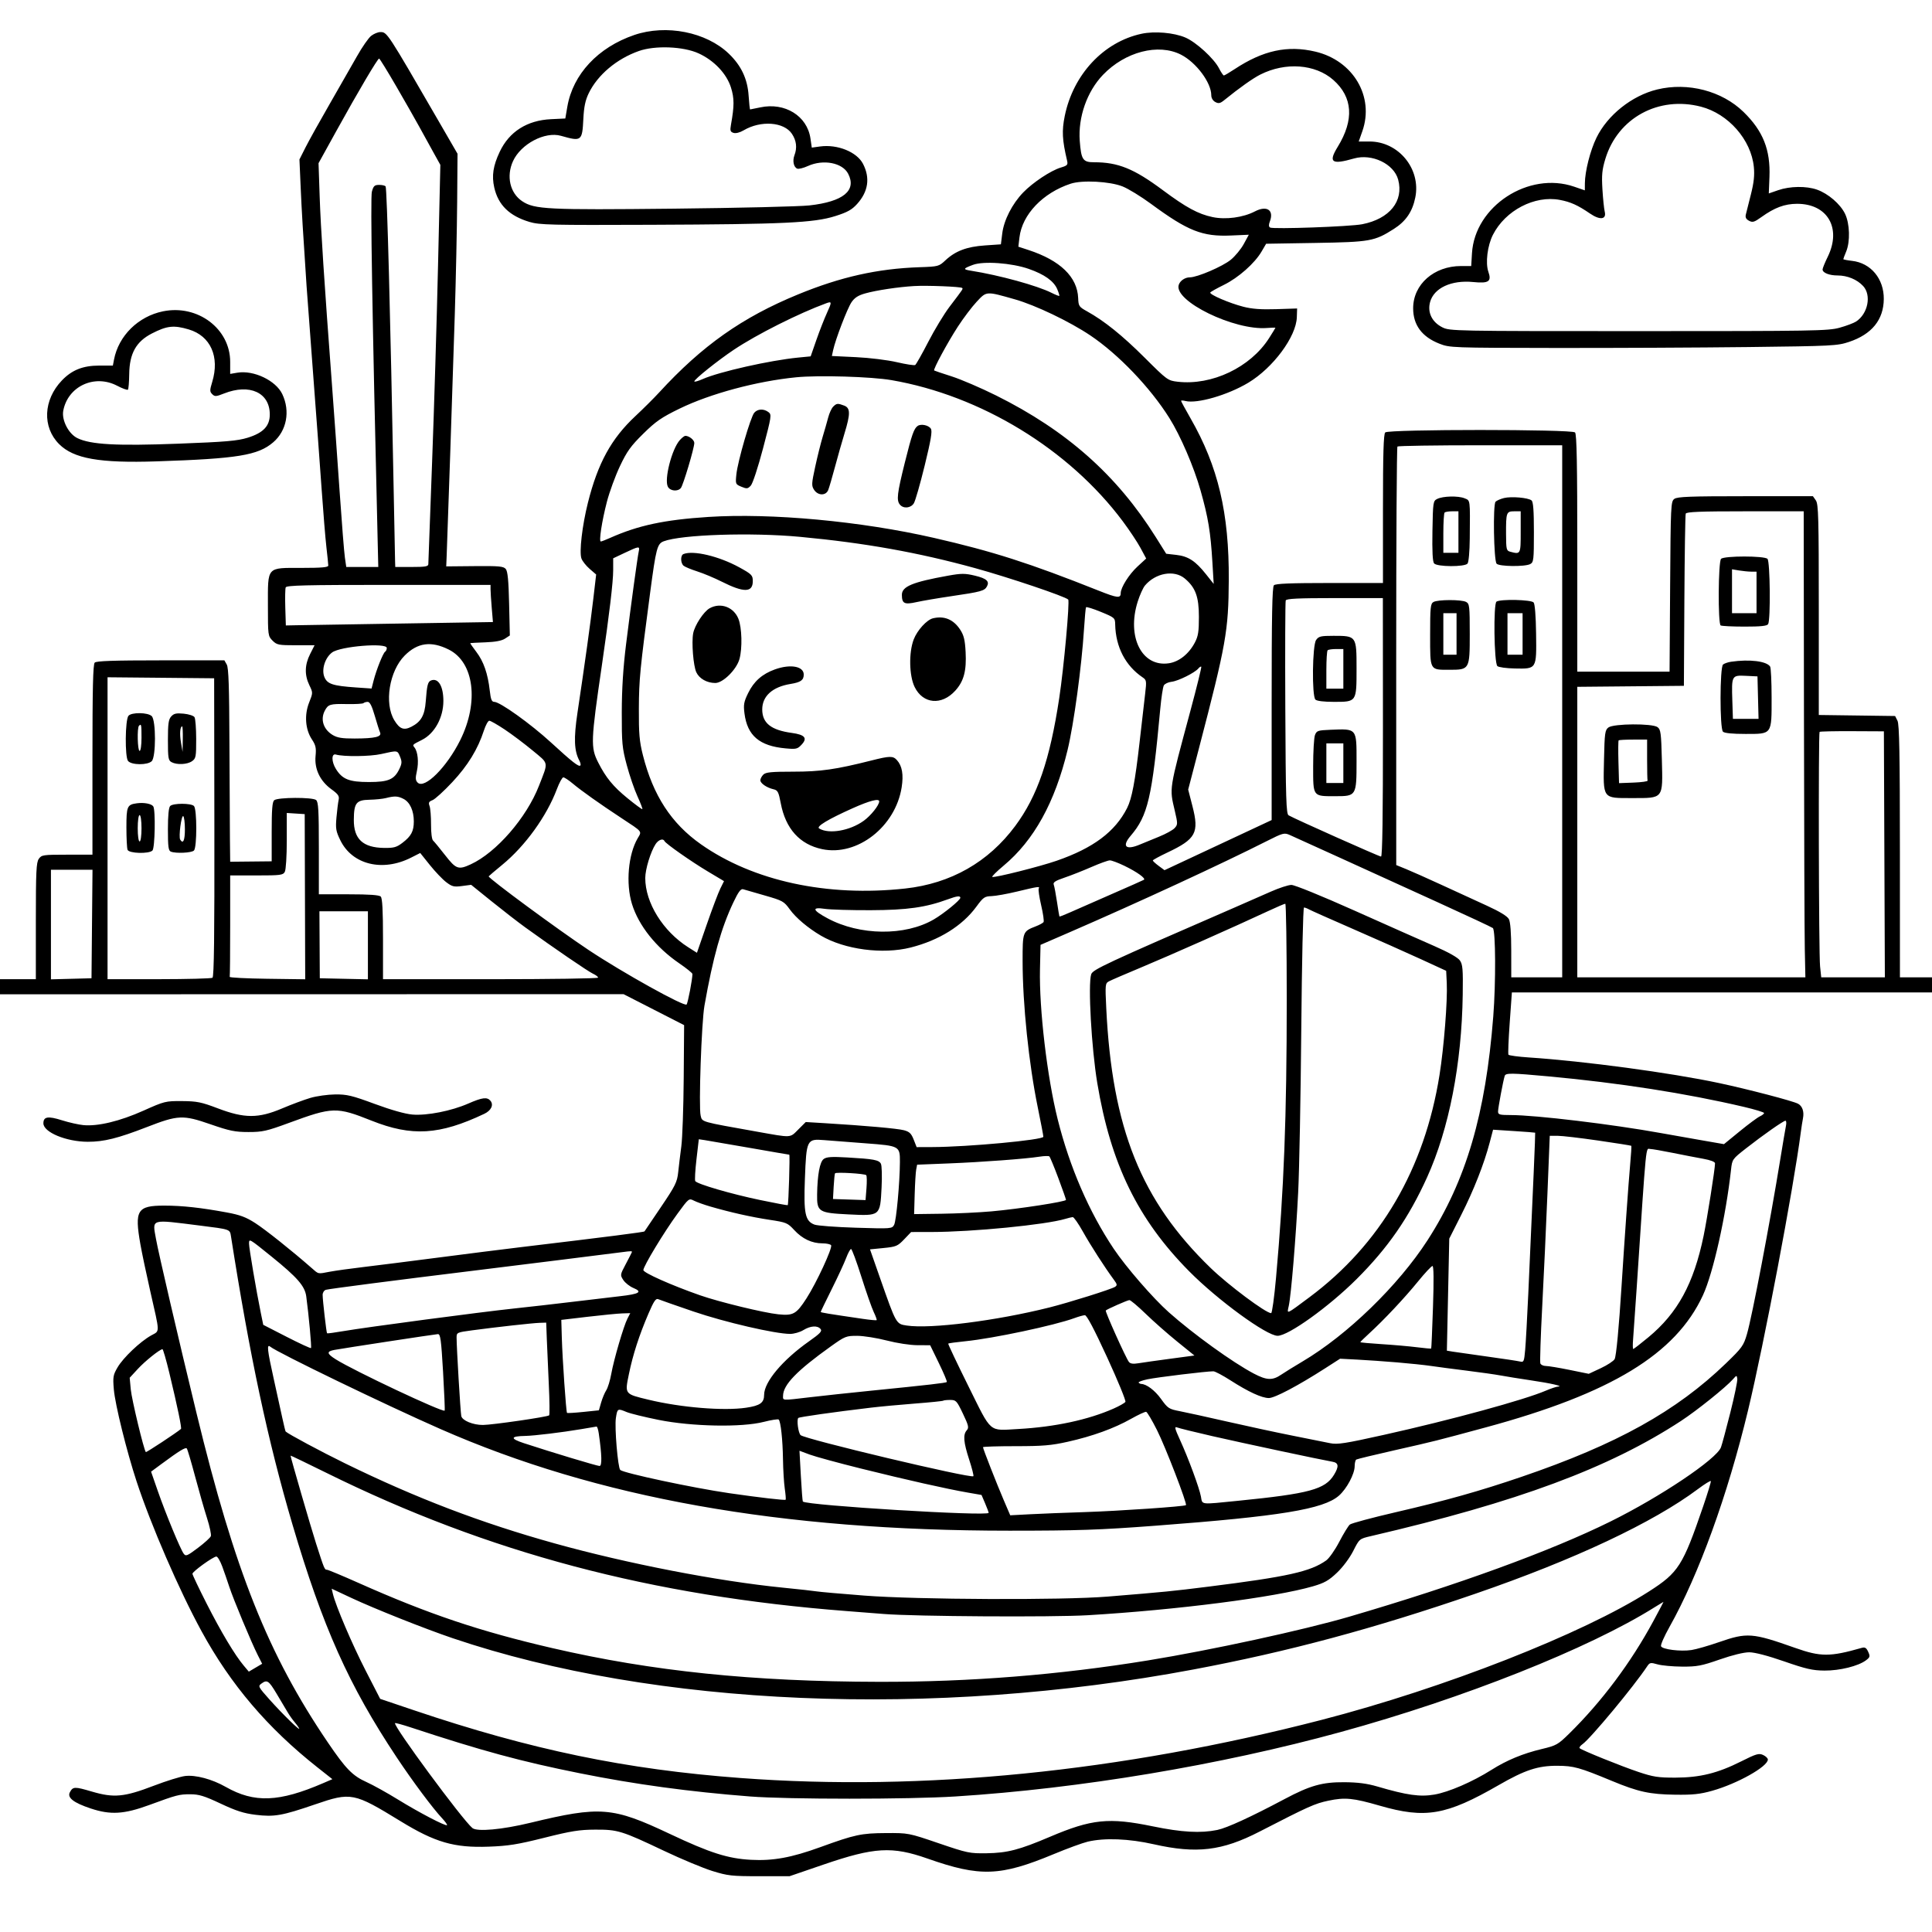 <svg version="1.1" width="1024" height="1024" xmlns="http://www.w3.org/2000/svg"><path d="M336.213 18.534 C 316.955 25.094,303.644 39.354,300.692 56.588 L 299.627 62.805 292.064 63.168 C 279.358 63.778,269.915 69.772,264.878 80.423 C 261.363 87.854,260.554 93.128,261.967 99.390 C 264.059 108.654,269.998 114.454,280.648 117.630 C 285.967 119.217,291.825 119.355,345.000 119.143 C 415.456 118.863,431.376 118.112,442.699 114.535 C 449.132 112.503,451.497 111.192,454.271 108.121 C 460.210 101.548,461.279 94.308,457.415 86.836 C 454.155 80.532,443.865 76.371,434.656 77.634 L 430.262 78.236 429.556 73.368 C 427.821 61.425,416.004 54.118,402.951 56.917 C 400.174 57.513,397.758 58.000,397.582 58.000 C 397.407 58.000,397.049 54.737,396.788 50.750 C 396.202 41.810,392.875 34.763,386.242 28.407 C 374.300 16.965,353.100 12.781,336.213 18.534 M196.714 19.011 C 195.308 20.117,191.944 24.954,189.238 29.761 C 186.532 34.567,180.035 45.925,174.800 55.000 C 169.564 64.075,163.803 74.425,161.997 78.000 L 158.714 84.500 159.347 99.000 C 159.909 111.844,160.540 122.419,162.481 151.500 C 162.775 155.900,164.351 177.050,165.984 198.500 C 167.617 219.950,169.643 247.400,170.486 259.500 C 171.330 271.600,172.462 285.325,173.002 290.000 C 173.543 294.675,173.988 299.063,173.992 299.750 C 173.998 300.691,170.537 301.000,160.000 301.000 C 141.085 301.000,142.000 299.981,142.000 321.045 C 142.000 336.748,142.052 337.143,144.455 339.545 C 146.730 341.821,147.631 342.000,156.819 342.000 L 166.728 342.000 164.364 346.669 C 161.489 352.347,161.354 357.759,163.951 363.135 C 165.894 367.156,165.893 367.197,163.851 372.337 C 161.234 378.925,161.807 386.599,165.313 391.896 C 167.341 394.961,167.665 396.434,167.253 400.722 C 166.594 407.579,169.624 413.943,175.626 418.306 C 179.286 420.966,179.929 421.918,179.478 424.000 C 179.180 425.375,178.666 429.524,178.336 433.220 C 177.804 439.172,178.041 440.563,180.408 445.402 C 186.722 458.306,202.757 462.224,217.884 454.559 L 222.726 452.105 227.833 458.479 C 230.643 461.985,234.534 466.069,236.482 467.554 C 239.598 469.931,240.604 470.178,244.869 469.612 L 249.715 468.969 260.608 477.757 C 266.598 482.591,274.650 488.823,278.500 491.607 C 293.344 502.338,311.775 514.940,314.329 516.104 C 315.798 516.773,317.000 517.699,317.000 518.161 C 317.000 518.622,291.350 519.000,260.000 519.000 L 203.000 519.000 203.000 497.700 C 203.000 482.467,202.658 476.058,201.800 475.200 C 200.968 474.368,195.756 474.000,184.800 474.000 L 169.000 474.000 169.000 449.622 C 169.000 429.429,168.748 425.036,167.535 424.029 C 165.661 422.473,147.238 422.558,145.343 424.130 C 144.324 424.976,144.000 429.015,144.000 440.881 L 144.000 456.516 133.000 456.628 L 122.000 456.740 121.864 444.620 C 121.789 437.954,121.670 414.950,121.600 393.500 C 121.503 364.001,121.162 353.952,120.201 352.250 L 118.930 350.000 85.165 350.000 C 60.237 350.000,51.086 350.314,50.200 351.200 C 49.298 352.102,49.000 364.911,49.000 402.700 L 49.000 453.000 35.557 453.000 C 22.798 453.000,22.034 453.113,20.557 455.223 C 19.230 457.117,19.000 461.985,19.000 488.223 L 19.000 519.000 9.500 519.000 L 0.000 519.000 0.000 523.000 L 0.000 527.000 165.250 526.962 L 330.500 526.924 346.548 535.133 L 362.596 543.343 362.380 571.483 C 362.262 586.961,361.693 603.196,361.117 607.562 C 360.540 611.928,359.791 618.125,359.452 621.333 C 358.900 626.558,357.942 628.487,350.265 639.833 C 345.552 646.800,341.651 652.570,341.598 652.655 C 341.343 653.058,322.514 655.462,276.500 660.965 C 267.150 662.083,247.350 664.579,232.500 666.513 C 217.650 668.446,199.761 670.708,192.747 671.540 C 185.732 672.372,177.683 673.491,174.860 674.027 C 168.229 675.284,169.022 675.453,165.000 671.925 C 154.746 662.930,140.766 651.793,135.303 648.268 C 130.432 645.125,127.221 643.920,120.303 642.641 C 106.467 640.084,96.576 639.000,87.062 639.000 C 72.701 639.000,71.225 641.397,74.417 659.537 C 75.195 663.958,77.513 674.983,79.568 684.037 C 84.873 707.413,84.822 705.170,80.107 707.820 C 74.232 711.122,65.335 719.572,62.324 724.710 C 59.950 728.760,59.774 729.798,60.333 736.416 C 61.012 744.449,67.153 769.280,72.402 785.212 C 80.098 808.577,94.896 842.714,106.773 864.500 C 122.232 892.858,141.802 915.854,168.259 936.749 L 176.171 942.998 171.336 945.087 C 147.889 955.215,134.801 955.721,119.618 947.084 C 112.401 942.979,103.656 940.640,98.083 941.323 C 95.562 941.631,88.100 943.953,81.500 946.482 C 65.805 952.495,60.361 953.007,48.680 949.566 C 39.541 946.874,38.659 946.900,37.047 949.912 C 35.504 952.795,38.957 955.489,48.096 958.532 C 58.579 962.023,65.747 961.597,79.106 956.689 C 93.730 951.316,94.940 951.000,100.860 951.000 C 105.443 951.000,108.275 951.872,116.961 955.957 C 125.169 959.818,129.269 961.130,135.500 961.887 C 145.396 963.089,149.498 962.371,166.931 956.389 C 186.128 949.802,187.493 950.069,212.310 965.277 C 230.680 976.534,240.691 979.430,258.960 978.771 C 269.434 978.393,274.301 977.615,288.500 974.049 C 302.748 970.470,307.119 969.774,315.500 969.746 C 327.481 969.706,329.465 970.319,352.080 981.046 C 361.199 985.371,372.674 990.154,377.580 991.674 C 385.757 994.208,387.833 994.438,402.500 994.431 L 418.500 994.425 436.500 988.260 C 463.472 979.022,472.833 978.482,491.596 985.079 C 519.499 994.890,530.141 994.515,558.500 982.722 C 565.650 979.748,573.750 976.781,576.500 976.128 C 585.411 974.012,598.328 974.516,611.500 977.492 C 634.235 982.630,647.725 981.019,667.568 970.798 C 693.529 957.426,696.898 955.913,704.081 954.401 C 712.865 952.551,717.177 952.969,731.232 957.033 C 755.524 964.056,766.529 962.159,794.296 946.164 C 808.269 938.115,815.101 935.861,825.411 935.901 C 834.075 935.935,837.119 936.778,854.299 943.906 C 868.312 949.719,874.335 951.036,887.760 951.225 C 897.249 951.359,901.034 950.960,907.500 949.143 C 920.817 945.402,937.000 936.320,937.000 932.588 C 937.000 931.891,935.860 930.802,934.467 930.167 C 932.241 929.153,930.833 929.566,922.842 933.579 C 910.366 939.845,901.044 942.148,888.000 942.184 C 878.938 942.210,876.268 941.802,868.500 939.204 C 859.215 936.099,838.321 927.654,837.235 926.568 C 836.897 926.230,837.582 925.281,838.756 924.458 C 842.977 921.502,865.957 893.844,873.000 883.242 C 874.386 881.156,874.804 881.072,878.500 882.135 C 880.700 882.768,886.550 883.311,891.500 883.341 C 899.436 883.390,901.800 882.943,911.500 879.562 C 918.256 877.208,924.295 875.736,927.153 875.747 C 930.085 875.759,936.930 877.545,945.653 880.573 C 957.247 884.599,960.720 885.391,967.000 885.440 C 975.091 885.505,984.931 883.069,989.009 879.993 C 991.162 878.369,991.281 877.911,990.174 875.484 C 989.201 873.347,988.478 872.914,986.722 873.416 C 969.953 878.201,965.006 878.203,951.500 873.429 C 928.765 865.393,926.022 865.184,911.140 870.355 C 905.566 872.292,898.976 874.181,896.496 874.553 C 890.643 875.431,881.021 874.219,880.370 872.523 C 880.092 871.798,882.104 867.222,884.841 862.353 C 900.357 834.749,915.653 792.590,926.485 747.575 C 935.002 712.179,950.564 630.140,954.478 600.000 C 954.799 597.525,955.307 594.273,955.606 592.772 C 956.316 589.205,955.320 586.242,952.991 584.995 C 950.240 583.523,926.543 577.327,911.000 574.016 C 885.460 568.576,839.714 562.423,810.242 560.465 C 804.600 560.090,799.768 559.433,799.503 559.006 C 799.239 558.578,799.542 550.977,800.176 542.114 L 801.328 526.000 912.664 526.000 L 1024.000 526.000 1024.000 522.000 L 1024.000 518.000 1015.500 518.000 L 1007.000 518.000 1006.985 451.250 C 1006.974 399.466,1006.687 383.939,1005.707 382.000 L 1004.443 379.500 984.221 379.229 L 964.000 378.959 964.000 323.202 C 964.000 274.356,963.807 267.170,962.443 265.223 L 960.887 263.000 925.134 263.000 C 895.845 263.000,889.031 263.256,887.441 264.419 C 885.577 265.781,885.488 267.630,885.202 310.919 L 884.904 356.000 860.452 356.000 L 836.000 356.000 836.000 293.200 C 836.000 245.689,835.708 230.108,834.800 229.200 C 833.071 227.471,735.929 227.471,734.200 229.200 C 733.307 230.093,733.000 240.467,733.000 269.700 L 733.000 309.000 704.700 309.000 C 684.022 309.000,676.077 309.323,675.200 310.200 C 674.293 311.107,674.000 326.428,674.000 373.024 L 674.000 434.648 645.606 447.933 L 617.213 461.217 614.106 458.921 C 612.398 457.657,611.012 456.371,611.027 456.062 C 611.042 455.753,614.530 453.855,618.777 451.844 C 633.873 444.698,635.654 441.398,632.026 427.296 L 629.763 418.500 635.499 396.500 C 649.887 341.313,651.118 334.371,651.276 307.500 C 651.486 271.909,645.656 247.256,630.975 221.653 C 628.239 216.881,626.000 212.748,626.000 212.469 C 626.000 212.190,627.027 212.220,628.283 212.535 C 634.519 214.100,650.792 209.377,661.634 202.855 C 674.786 194.942,687.003 178.464,687.345 168.174 L 687.500 163.500 676.459 163.861 C 668.491 164.122,663.639 163.767,659.025 162.585 C 651.537 160.667,640.845 156.060,641.483 155.028 C 641.726 154.634,644.980 152.809,648.713 150.972 C 656.361 147.209,664.988 139.583,668.634 133.361 L 671.077 129.193 697.288 128.758 C 726.195 128.277,728.481 127.870,738.711 121.380 C 745.142 117.301,748.626 112.198,750.146 104.629 C 753.181 89.516,741.293 75.000,725.879 75.000 L 720.151 75.000 722.076 69.525 C 728.519 51.192,717.223 32.086,697.147 27.360 C 682.396 23.888,669.448 26.696,654.396 36.631 C 651.590 38.484,649.011 40.000,648.667 40.000 C 648.322 40.000,647.178 38.309,646.124 36.243 C 643.455 31.011,634.018 22.366,628.291 19.906 C 622.216 17.297,611.975 16.411,605.054 17.895 C 584.930 22.211,568.809 39.469,564.338 61.483 C 562.742 69.345,562.989 74.129,565.560 85.067 C 566.101 87.368,565.757 87.756,562.255 88.805 C 556.961 90.391,547.420 96.715,542.276 102.048 C 536.489 108.046,532.097 116.646,531.220 123.694 L 530.497 129.500 521.999 130.087 C 512.378 130.752,506.362 133.031,501.033 138.031 C 497.660 141.195,497.292 141.293,487.399 141.627 C 465.129 142.380,445.574 146.761,422.924 156.072 C 393.342 168.231,372.152 183.192,349.374 208.000 C 346.597 211.025,340.947 216.650,336.819 220.500 C 323.997 232.460,316.868 245.461,311.596 266.500 C 308.574 278.560,306.951 292.534,308.170 296.000 C 308.653 297.375,310.607 299.850,312.511 301.500 L 315.974 304.500 314.453 317.500 C 312.960 330.266,310.013 351.460,306.067 377.810 C 304.041 391.342,304.301 397.956,307.060 403.113 C 307.666 404.245,307.915 405.419,307.612 405.721 C 306.755 406.578,303.339 403.904,292.020 393.516 C 281.271 383.652,264.993 372.000,261.960 372.000 C 260.623 372.000,260.113 370.719,259.582 366.023 C 258.564 357.027,256.331 350.587,252.480 345.542 C 250.573 343.044,249.123 340.939,249.257 340.864 C 249.390 340.789,253.009 340.602,257.298 340.448 C 262.524 340.260,265.941 339.613,267.661 338.487 L 270.226 336.806 269.842 320.031 C 269.558 307.658,269.093 302.817,268.070 301.584 C 266.876 300.145,264.587 299.933,251.596 300.056 L 236.508 300.199 236.731 294.850 C 237.179 284.121,239.992 200.592,241.038 167.000 C 241.629 148.025,242.200 121.025,242.306 107.000 L 242.500 81.500 232.372 64.000 C 205.081 16.843,205.184 17.000,201.584 17.000 C 200.311 17.000,198.119 17.905,196.714 19.011 M370.237 28.267 C 378.437 32.000,385.119 39.037,387.417 46.362 C 389.224 52.120,389.225 56.079,387.424 66.146 C 386.872 69.234,387.079 69.890,388.775 70.428 C 389.979 70.811,392.123 70.270,394.154 69.072 C 403.225 63.719,415.476 64.595,419.715 70.898 C 422.143 74.508,422.592 78.312,421.066 82.328 C 419.946 85.273,420.671 88.660,422.577 89.391 C 423.337 89.683,425.880 89.049,428.229 87.982 C 436.367 84.289,446.523 86.243,449.544 92.085 C 454.150 100.992,446.942 106.884,429.000 108.877 C 423.775 109.457,391.375 110.232,357.000 110.600 C 290.151 111.313,283.253 110.973,276.768 106.643 C 270.299 102.323,268.254 93.441,271.886 85.444 C 276.033 76.314,288.813 69.558,297.343 71.988 C 308.252 75.095,308.596 74.834,309.191 62.959 C 309.509 56.630,310.241 53.133,312.020 49.459 C 316.747 39.694,326.814 31.205,338.609 27.038 C 347.199 24.004,362.146 24.585,370.237 28.267 M625.953 28.976 C 633.987 33.074,642.000 43.800,642.000 50.454 C 642.000 51.955,642.837 53.377,644.125 54.067 C 645.874 55.003,646.714 54.829,648.875 53.079 C 656.992 46.509,664.025 41.521,668.000 39.518 C 681.337 32.793,697.115 33.948,706.657 42.347 C 717.014 51.464,717.816 63.517,709.018 77.817 C 703.927 86.090,705.775 87.415,717.640 84.003 C 727.148 81.269,738.804 86.844,741.055 95.204 C 744.117 106.577,736.525 115.998,722.000 118.848 C 715.569 120.109,674.729 121.569,673.151 120.593 C 672.414 120.138,672.387 119.113,673.064 117.333 C 675.339 111.347,671.449 108.756,665.132 112.048 C 658.910 115.291,649.674 116.531,642.695 115.059 C 635.075 113.453,628.698 110.003,616.330 100.796 C 601.023 89.402,592.648 86.000,579.899 86.000 C 573.935 86.000,573.047 84.676,572.292 74.659 C 571.347 62.126,576.137 48.496,584.585 39.681 C 596.347 27.405,613.947 22.851,625.953 28.976 M210.000 45.717 C 214.675 53.775,220.117 63.322,222.094 66.934 C 224.071 70.545,227.421 76.623,229.540 80.440 L 233.392 87.379 232.174 140.440 C 231.504 169.623,230.076 216.900,229.000 245.500 C 227.925 274.100,227.035 298.179,227.022 299.009 C 227.004 300.239,225.380 300.517,218.250 300.509 L 209.500 300.500 209.399 297.500 C 209.344 295.850,209.001 278.525,208.637 259.000 C 206.964 169.261,205.125 100.012,204.383 98.811 C 204.108 98.365,202.580 98.000,200.988 98.000 C 198.520 98.000,197.949 98.526,197.108 101.571 C 196.255 104.662,197.271 166.010,200.188 287.500 L 200.500 300.500 192.012 300.500 L 183.525 300.500 182.799 295.500 C 182.400 292.750,181.151 277.095,180.023 260.712 C 178.895 244.329,177.071 218.904,175.969 204.212 C 171.853 149.346,170.005 121.038,169.428 104.016 L 168.834 86.500 178.369 69.245 C 189.845 48.477,200.176 30.988,200.942 31.033 C 201.249 31.051,205.325 37.658,210.000 45.717 M878.348 47.420 C 864.986 50.661,852.043 60.947,846.160 73.000 C 842.857 79.766,840.047 90.835,840.017 97.196 L 840.000 100.892 834.343 98.946 C 810.213 90.644,781.661 109.253,780.176 134.250 L 779.774 141.000 774.425 141.000 C 760.028 141.000,749.000 150.717,749.000 163.403 C 749.000 172.274,753.657 178.542,762.949 182.176 C 768.399 184.308,769.505 184.349,824.000 184.424 C 854.525 184.466,900.650 184.250,926.500 183.945 C 971.222 183.417,973.815 183.285,980.000 181.225 C 992.098 177.194,998.348 169.495,998.446 158.500 C 998.543 147.745,991.589 139.384,981.613 138.260 C 979.076 137.974,977.000 137.559,977.000 137.338 C 977.000 137.117,977.675 135.320,978.500 133.346 C 980.714 128.046,980.432 118.524,977.906 113.306 C 975.409 108.148,968.966 102.605,963.037 100.513 C 957.401 98.524,948.719 98.644,942.500 100.795 L 937.500 102.525 937.846 93.850 C 938.423 79.396,934.469 69.448,924.137 59.361 C 912.688 48.182,894.625 43.472,878.348 47.420 M901.540 56.544 C 916.074 60.309,928.154 74.078,929.575 88.500 C 930.009 92.909,929.598 96.753,928.023 103.000 C 926.845 107.675,925.638 112.473,925.341 113.661 C 924.954 115.209,925.428 116.159,927.008 117.004 C 928.910 118.022,929.813 117.756,933.558 115.066 C 940.561 110.036,945.895 108.046,952.434 108.022 C 968.649 107.962,976.167 120.919,968.733 136.113 C 967.230 139.185,966.000 142.201,966.000 142.814 C 966.000 144.590,969.525 146.000,973.966 146.000 C 979.142 146.000,984.286 148.127,987.501 151.595 C 992.004 156.454,990.060 166.294,983.784 170.406 C 982.513 171.239,978.554 172.726,974.986 173.710 C 968.954 175.375,961.504 175.500,868.500 175.500 C 770.500 175.500,768.420 175.460,764.500 173.500 C 758.984 170.742,756.486 165.622,757.970 160.112 C 759.982 152.639,769.278 148.323,780.858 149.486 C 789.054 150.309,790.668 149.215,788.869 144.055 C 787.236 139.369,788.370 130.173,791.289 124.437 C 797.862 111.518,813.399 103.421,826.756 105.954 C 832.491 107.041,836.253 108.744,842.769 113.202 C 848.061 116.822,851.581 116.346,850.533 112.152 C 850.169 110.693,849.623 105.366,849.319 100.313 C 848.863 92.732,849.136 89.913,850.876 84.184 C 857.459 62.511,879.067 50.722,901.540 56.544 M595.000 98.817 C 598.025 100.023,604.775 104.156,610.000 108.003 C 629.646 122.467,637.284 125.489,652.513 124.822 L 661.901 124.412 659.229 129.320 C 657.760 132.020,654.666 135.778,652.355 137.672 C 648.009 141.233,634.576 147.000,630.627 147.000 C 628.077 147.000,625.458 148.783,624.752 151.000 C 622.030 159.546,654.143 175.224,671.536 173.841 C 673.991 173.645,676.000 173.593,676.000 173.723 C 676.000 173.854,674.472 176.350,672.604 179.271 C 662.721 194.719,642.335 204.425,624.182 202.324 C 618.970 201.721,618.619 201.465,606.682 189.567 C 594.820 177.743,585.303 170.091,576.133 165.000 C 571.891 162.646,571.618 162.236,571.451 157.978 C 571.011 146.790,561.950 138.026,545.125 132.516 L 539.750 130.756 540.332 125.842 C 541.771 113.692,552.720 102.212,567.500 97.356 C 573.602 95.352,588.255 96.130,595.000 98.817 M545.236 142.515 C 553.611 145.441,558.563 148.974,560.384 153.321 C 561.116 155.069,561.598 156.644,561.455 156.820 C 561.311 156.996,559.463 156.270,557.347 155.208 C 549.668 151.352,529.738 145.880,514.648 143.483 C 510.234 142.782,510.371 142.370,515.676 140.383 C 521.279 138.285,536.211 139.362,545.236 142.515 M509.960 152.626 C 510.478 153.145,510.638 152.908,503.263 162.610 C 500.383 166.400,495.315 174.764,492.001 181.199 C 488.687 187.633,485.567 193.150,485.068 193.458 C 484.568 193.767,480.198 193.095,475.355 191.966 C 470.431 190.818,460.900 189.643,453.730 189.300 L 440.910 188.687 441.577 185.593 C 442.811 179.870,449.071 163.529,451.295 160.224 C 452.916 157.815,454.824 156.573,458.500 155.533 C 464.392 153.865,476.066 152.105,484.500 151.612 C 491.367 151.210,509.256 151.923,509.960 152.626 M538.000 158.683 C 548.852 161.771,566.934 170.428,577.879 177.775 C 592.776 187.776,609.646 205.399,619.780 221.546 C 625.688 230.960,632.787 247.453,636.331 260.000 C 640.391 274.374,641.634 281.911,642.597 298.000 L 643.285 309.500 639.213 304.368 C 633.614 297.313,629.796 294.828,623.449 294.107 L 618.109 293.500 612.560 284.650 C 591.988 251.845,565.363 228.230,527.950 209.608 C 519.948 205.625,509.373 201.080,504.450 199.507 C 499.528 197.934,495.334 196.522,495.130 196.370 C 494.471 195.878,502.112 181.727,507.648 173.188 C 510.611 168.616,515.122 162.646,517.671 159.921 C 522.967 154.258,522.542 154.284,538.000 158.683 M438.347 165.750 C 436.902 168.912,434.358 175.410,432.694 180.188 L 429.669 188.876 423.084 189.518 C 408.159 190.972,381.260 197.022,372.509 200.893 C 370.029 201.990,368.000 202.553,368.000 202.143 C 368.000 201.021,380.511 191.010,389.000 185.340 C 401.128 177.239,423.420 166.031,438.000 160.706 C 440.919 159.640,440.948 160.059,438.347 165.750 M86.407 165.007 C 73.256 167.690,62.840 177.960,60.419 190.635 L 59.821 193.770 52.660 193.765 C 43.984 193.758,38.131 196.081,32.805 201.642 C 22.944 211.937,22.317 226.369,31.337 235.390 C 39.044 243.097,52.792 245.529,83.000 244.531 C 125.901 243.112,136.731 241.346,144.783 234.454 C 151.970 228.302,153.927 217.950,149.618 208.883 C 146.186 201.664,134.444 196.073,125.787 197.536 L 122.000 198.176 122.000 191.784 C 122.000 174.220,104.775 161.261,86.407 165.007 M100.052 174.608 C 111.607 178.039,116.533 189.079,112.476 202.451 C 111.138 206.865,111.139 207.567,112.488 208.917 C 113.840 210.269,114.510 210.230,118.751 208.555 C 132.322 203.195,142.986 208.085,142.996 219.673 C 143.002 225.790,139.527 229.448,131.296 231.990 C 125.804 233.687,119.811 234.202,94.365 235.167 C 61.723 236.405,48.019 235.647,41.000 232.212 C 36.345 229.935,32.598 222.662,33.527 217.709 C 35.961 204.734,50.082 198.173,62.077 204.445 C 64.898 205.920,67.474 206.859,67.802 206.531 C 68.130 206.203,68.440 202.462,68.492 198.217 C 68.623 187.354,72.159 181.034,80.500 176.752 C 88.517 172.636,92.092 172.244,100.052 174.608 M472.500 201.477 C 519.892 209.653,566.520 238.082,595.012 276.174 C 598.580 280.944,602.850 287.364,604.500 290.440 L 607.500 296.032 602.892 300.277 C 598.408 304.408,594.000 311.410,594.000 314.401 C 594.000 317.195,592.181 316.988,582.349 313.074 C 545.731 298.494,526.189 292.234,495.000 285.089 C 456.365 276.239,408.729 271.824,375.337 273.997 C 352.057 275.512,338.225 278.471,323.305 285.128 C 320.998 286.158,318.808 287.000,318.440 287.000 C 317.356 287.000,319.004 276.244,321.657 266.000 C 323.010 260.775,326.122 252.265,328.572 247.088 C 332.299 239.213,334.316 236.405,340.921 229.898 C 347.606 223.310,350.551 221.273,360.157 216.593 C 376.460 208.650,401.065 202.036,422.000 199.970 C 433.909 198.795,461.773 199.627,472.500 201.477 M441.598 215.545 C 440.748 216.395,439.559 218.982,438.955 221.295 C 438.351 223.608,437.036 228.205,436.034 231.512 C 435.032 234.819,433.250 241.964,432.075 247.390 C 430.120 256.411,430.070 257.458,431.492 259.628 C 433.537 262.750,437.709 262.818,438.961 259.750 C 439.466 258.512,441.081 253.000,442.549 247.500 C 444.017 242.000,446.294 233.989,447.609 229.698 C 450.785 219.334,450.749 216.235,447.435 214.975 C 444.013 213.674,443.410 213.733,441.598 215.545 M399.780 218.750 C 397.828 220.982,391.019 244.415,390.301 251.373 C 389.765 256.565,389.811 256.679,392.949 257.979 C 395.804 259.162,396.332 259.100,397.927 257.401 C 398.942 256.320,401.742 247.807,404.422 237.658 C 408.916 220.634,409.049 219.754,407.316 218.440 C 404.803 216.535,401.601 216.667,399.780 218.750 M486.400 225.741 C 484.405 227.117,483.278 230.335,479.550 245.300 C 475.492 261.593,475.074 265.180,476.971 267.465 C 478.852 269.732,482.732 269.356,484.359 266.750 C 485.132 265.512,487.719 256.500,490.110 246.723 C 493.430 233.140,494.201 228.539,493.377 227.223 C 492.213 225.364,488.186 224.509,486.400 225.741 M360.326 233.250 C 356.076 237.979,351.937 254.146,353.993 257.988 C 355.224 260.287,359.196 260.673,360.869 258.657 C 362.110 257.163,367.984 237.479,367.994 234.785 C 368.000 233.184,365.257 231.000,363.240 231.000 C 362.750 231.000,361.439 232.012,360.326 233.250 M828.000 377.000 L 828.000 518.000 814.500 518.000 L 801.000 518.000 800.985 503.750 C 800.976 494.403,800.546 488.691,799.735 487.150 C 798.918 485.595,794.945 483.173,788.000 479.995 C 782.225 477.353,771.425 472.395,764.000 468.976 C 756.575 465.558,748.145 461.802,745.267 460.631 L 740.034 458.500 740.017 347.917 C 740.008 287.096,740.300 237.033,740.667 236.667 C 741.033 236.300,760.833 236.000,784.667 236.000 L 828.000 236.000 828.000 377.000 M761.741 264.441 C 759.580 265.517,759.490 266.121,759.224 281.395 C 759.035 292.224,759.311 297.670,760.096 298.616 C 761.638 300.474,776.295 300.554,777.823 298.713 C 778.434 297.977,778.938 292.307,779.001 285.463 C 779.195 264.297,779.335 265.381,776.250 264.104 C 772.913 262.722,764.815 262.910,761.741 264.441 M797.157 263.966 C 795.319 264.417,793.303 265.297,792.677 265.923 C 791.237 267.363,791.724 296.931,793.218 298.750 C 794.485 300.293,808.274 300.459,811.066 298.965 C 812.853 298.008,813.000 296.727,813.000 282.087 C 813.000 270.619,812.655 265.966,811.750 265.234 C 809.949 263.778,801.071 263.007,797.157 263.966 M773.000 282.000 L 773.000 293.000 769.000 293.000 L 765.000 293.000 765.000 282.667 C 765.000 276.983,765.300 272.033,765.667 271.667 C 766.033 271.300,767.833 271.000,769.667 271.000 L 773.000 271.000 773.000 282.000 M806.000 282.000 C 806.000 293.865,805.978 293.906,800.388 292.406 C 798.447 291.885,798.272 291.131,798.238 283.169 C 798.189 271.584,798.397 271.000,802.567 271.000 L 806.000 271.000 806.000 282.000 M956.137 379.750 C 956.213 439.563,956.413 495.137,956.582 503.250 L 956.889 518.000 896.445 518.000 L 836.000 518.000 836.000 441.016 L 836.000 364.031 864.250 363.766 L 892.500 363.500 892.750 318.500 C 892.888 293.750,893.212 272.938,893.469 272.250 C 893.830 271.287,901.060 271.000,924.969 271.000 L 956.000 271.000 956.137 379.750 M424.063 284.541 C 458.405 287.759,486.707 292.823,516.933 301.157 C 534.751 306.069,564.507 316.107,566.163 317.763 C 567.066 318.666,563.881 353.726,561.417 370.000 C 556.461 402.738,549.855 421.939,538.097 437.780 C 523.860 456.962,503.958 468.278,479.789 470.933 C 438.466 475.473,399.165 466.959,371.484 447.469 C 355.788 436.417,346.154 421.609,340.741 400.217 C 338.899 392.935,338.548 388.865,338.611 375.500 C 338.683 360.076,339.211 354.663,344.606 314.000 C 347.708 290.616,348.346 288.199,351.763 286.900 C 361.152 283.330,398.235 282.120,424.063 284.541 M338.552 292.250 C 337.850 295.499,334.421 320.610,331.826 341.500 C 330.286 353.903,329.580 365.097,329.555 377.500 C 329.523 393.924,329.754 396.375,332.197 405.500 C 333.669 411.000,336.209 418.425,337.842 422.000 C 339.475 425.575,340.654 428.662,340.462 428.860 C 340.270 429.058,336.716 426.445,332.565 423.053 C 324.962 416.841,321.140 412.177,317.051 404.122 C 312.993 396.128,313.116 392.910,319.026 352.500 C 322.965 325.569,324.998 308.449,324.999 302.208 L 325.000 295.915 331.250 292.958 C 338.753 289.409,339.175 289.368,338.552 292.250 M362.250 293.662 C 360.590 294.332,360.651 298.465,362.342 299.869 C 363.080 300.481,366.355 301.835,369.620 302.878 C 372.885 303.921,378.693 306.355,382.528 308.287 C 394.288 314.212,399.000 314.129,399.000 308.000 C 399.000 304.913,398.428 304.328,391.885 300.729 C 381.144 294.820,367.464 291.558,362.250 293.662 M912.200 296.200 C 910.691 297.709,910.492 330.568,911.987 331.492 C 912.529 331.827,918.222 332.108,924.638 332.116 C 933.199 332.126,936.524 331.780,937.136 330.815 C 938.501 328.661,938.200 297.600,936.800 296.200 C 935.150 294.550,913.850 294.550,912.200 296.200 M928.250 302.989 L 931.000 303.000 931.000 314.000 L 931.000 325.000 924.500 325.000 L 918.000 325.000 918.000 313.369 L 918.000 301.738 921.750 302.358 C 923.813 302.699,926.737 302.983,928.250 302.989 M502.500 305.123 C 483.585 308.523,477.984 310.856,478.015 315.323 C 478.048 319.914,479.341 320.558,485.694 319.147 C 488.887 318.438,497.125 317.032,504.000 316.022 C 520.086 313.659,521.834 313.179,523.124 310.768 C 524.553 308.098,522.864 306.591,516.807 305.131 C 511.499 303.852,509.575 303.851,502.500 305.123 M627.967 306.626 C 633.654 311.411,635.446 316.293,635.446 327.000 C 635.446 334.812,635.061 337.228,633.282 340.595 C 630.095 346.625,624.930 350.738,619.528 351.548 C 605.224 353.693,597.083 337.578,603.013 318.855 C 604.120 315.360,605.851 311.523,606.860 310.329 C 612.504 303.645,622.368 301.915,627.967 306.626 M260.000 312.349 C 260.000 313.641,260.285 318.074,260.634 322.200 L 261.268 329.701 211.884 330.494 C 184.723 330.930,160.025 331.334,157.000 331.393 L 151.500 331.500 151.210 322.075 C 151.051 316.891,151.149 312.054,151.429 311.325 C 151.842 310.248,162.035 310.000,205.969 310.000 L 260.000 310.000 260.000 312.349 M732.986 385.500 C 733.013 432.365,732.696 454.000,731.983 454.000 C 731.013 454.000,686.308 434.057,683.000 432.148 C 681.700 431.398,681.465 423.836,681.240 375.391 C 681.097 344.651,681.196 318.938,681.459 318.250 C 681.824 317.295,687.960 317.000,707.442 317.000 L 732.947 317.000 732.986 385.500 M759.750 319.080 C 758.196 319.985,758.000 321.936,758.000 336.515 C 758.000 355.565,757.688 355.000,768.212 355.000 C 778.904 355.000,779.000 354.831,779.000 335.978 C 779.000 321.274,778.854 319.992,777.066 319.035 C 774.589 317.710,762.047 317.742,759.750 319.080 M793.179 318.868 C 791.466 319.954,791.877 351.284,793.627 353.030 C 794.248 353.649,798.402 354.225,802.859 354.310 C 814.536 354.534,814.410 354.739,814.159 335.860 C 814.035 326.562,813.529 320.137,812.856 319.326 C 811.607 317.821,795.424 317.444,793.179 318.868 M376.143 322.378 C 372.983 324.130,368.201 331.411,367.397 335.695 C 366.482 340.577,367.481 352.960,369.062 356.325 C 370.652 359.710,374.712 362.000,379.122 362.000 C 383.206 362.000,390.383 354.883,391.935 349.294 C 393.520 343.586,393.233 332.622,391.376 327.982 C 388.880 321.743,381.911 319.179,376.143 322.378 M591.074 330.954 C 591.325 342.900,596.489 352.852,605.651 359.046 C 607.656 360.402,607.745 360.973,606.974 367.500 C 606.519 371.350,605.175 383.050,603.988 393.500 C 601.637 414.179,599.901 423.322,597.382 428.290 C 591.006 440.861,579.488 449.477,560.052 456.211 C 551.100 459.313,527.331 465.293,525.943 464.792 C 525.497 464.632,528.195 461.944,531.938 458.821 C 548.021 445.400,559.130 425.307,565.840 397.500 C 569.145 383.804,573.283 353.370,574.542 333.500 C 574.925 327.450,575.405 322.213,575.609 321.862 C 575.812 321.512,579.359 322.616,583.489 324.316 C 590.806 327.328,591.002 327.499,591.074 330.954 M772.000 336.000 L 772.000 347.000 768.500 347.000 L 765.000 347.000 765.000 336.000 L 765.000 325.000 768.500 325.000 L 772.000 325.000 772.000 336.000 M807.000 336.000 L 807.000 347.000 803.000 347.000 L 799.000 347.000 799.000 336.000 L 799.000 325.000 803.000 325.000 L 807.000 325.000 807.000 336.000 M494.500 327.711 C 491.209 328.500,486.142 334.063,484.278 338.934 C 481.615 345.894,481.868 358.217,484.795 364.160 C 489.229 373.160,499.129 374.027,506.338 366.047 C 510.869 361.032,512.327 355.542,511.794 345.500 C 511.458 339.186,510.856 336.712,508.934 333.761 C 505.398 328.329,500.496 326.275,494.500 327.711 M697.557 339.223 C 695.563 342.068,695.261 368.861,697.200 370.800 C 697.948 371.548,701.654 372.000,707.045 372.000 C 719.077 372.000,719.000 372.114,719.000 354.228 C 719.000 337.089,718.937 337.000,706.834 337.000 C 699.989 337.000,698.937 337.252,697.557 339.223 M237.854 344.284 C 251.276 350.987,253.961 372.083,243.958 392.243 C 236.816 406.638,225.000 418.428,221.361 414.790 C 220.197 413.626,220.116 412.444,220.946 408.741 C 222.011 403.987,221.468 398.453,219.717 396.226 C 218.517 394.700,218.438 394.781,223.666 392.146 C 230.369 388.766,235.000 380.340,235.000 371.523 C 235.000 363.691,232.301 359.180,228.491 360.642 C 226.749 361.310,226.303 363.073,225.642 371.903 C 225.097 379.171,223.136 382.593,218.022 385.201 C 214.036 387.233,211.815 386.388,209.009 381.774 C 203.554 372.804,206.310 355.637,214.523 347.424 C 221.350 340.597,228.536 339.630,237.854 344.284 M205.000 343.441 C 205.000 344.234,204.605 345.126,204.123 345.424 C 203.040 346.093,199.471 355.034,198.019 360.716 L 196.941 364.933 188.720 364.366 C 176.404 363.517,173.473 362.556,171.944 358.864 C 170.296 354.885,172.269 348.592,176.039 345.803 C 180.447 342.542,205.000 340.539,205.000 343.441 M712.000 354.500 L 712.000 365.000 707.500 365.000 L 703.000 365.000 703.000 355.167 C 703.000 349.758,703.300 345.033,703.667 344.667 C 704.033 344.300,706.058 344.000,708.167 344.000 L 712.000 344.000 712.000 354.500 M917.500 350.738 C 915.850 350.980,913.938 351.642,913.250 352.211 C 911.516 353.645,911.471 386.071,913.200 387.800 C 913.984 388.584,918.121 389.000,925.143 389.000 C 939.370 389.000,939.005 389.514,938.985 369.527 C 938.976 361.262,938.630 353.966,938.214 353.313 C 936.384 350.433,927.303 349.305,917.500 350.738 M410.737 354.792 C 403.994 357.210,399.584 361.106,396.534 367.340 C 394.266 371.977,393.992 373.488,394.584 378.117 C 396.090 389.903,402.530 395.394,416.325 396.653 C 422.036 397.174,422.680 397.022,424.897 394.638 C 428.094 391.198,426.581 389.402,419.700 388.468 C 408.678 386.972,404.000 383.257,404.000 376.000 C 404.000 368.952,409.433 364.065,419.000 362.507 C 424.397 361.628,426.000 360.490,426.000 357.538 C 426.000 353.118,418.943 351.848,410.737 354.792 M630.968 376.640 C 619.467 419.424,619.783 417.406,622.664 429.726 C 624.268 436.582,624.264 437.051,622.591 438.900 C 621.621 439.972,617.829 442.052,614.164 443.522 C 610.499 444.993,606.022 446.827,604.216 447.598 C 596.733 450.792,594.425 448.658,599.256 443.014 C 608.401 432.330,610.620 422.821,614.964 375.698 C 615.511 369.756,616.361 364.177,616.853 363.298 C 617.344 362.420,619.209 361.541,620.997 361.346 C 624.446 360.968,633.272 356.582,635.160 354.308 C 635.779 353.562,636.471 353.138,636.699 353.366 C 636.927 353.593,634.348 364.067,630.968 376.640 M931.783 369.750 L 932.066 381.000 925.274 381.000 L 918.482 381.000 918.172 371.506 C 917.731 358.002,917.815 357.844,925.332 358.204 L 931.500 358.500 931.783 369.750 M113.623 438.500 C 113.713 495.965,113.440 517.700,112.623 518.235 C 112.005 518.639,99.238 518.976,84.250 518.985 L 57.000 519.000 57.000 438.984 L 57.000 358.969 85.250 359.234 L 113.500 359.500 113.623 438.500 M198.595 379.257 C 199.747 383.241,201.026 387.269,201.436 388.208 C 202.448 390.526,198.853 391.388,188.000 391.432 C 181.386 391.459,178.798 391.045,176.335 389.568 C 171.422 386.620,169.704 381.332,172.150 376.684 C 173.935 373.293,174.930 372.992,183.748 373.171 C 188.284 373.262,192.297 373.037,192.664 372.669 C 193.032 372.301,194.046 372.003,194.917 372.007 C 196.021 372.012,197.134 374.207,198.595 379.257 M68.084 379.399 C 66.317 381.528,66.143 401.250,67.872 403.341 C 69.703 405.554,78.244 405.613,80.429 403.429 C 82.704 401.154,82.704 381.846,80.429 379.571 C 78.414 377.557,69.713 377.436,68.084 379.399 M90.749 379.725 C 89.315 381.310,89.000 383.571,89.000 392.294 C 89.000 401.786,89.208 403.041,90.934 403.965 C 93.779 405.487,99.234 405.225,101.777 403.443 C 103.829 402.006,103.999 401.102,103.985 391.693 C 103.976 386.087,103.574 380.876,103.091 380.113 C 102.608 379.351,100.027 378.517,97.355 378.260 C 93.440 377.884,92.158 378.168,90.749 379.725 M267.511 386.658 C 271.355 389.220,278.002 394.221,282.282 397.771 C 291.034 405.031,290.746 403.433,285.658 416.500 C 279.061 433.440,263.046 451.872,249.500 458.113 C 242.939 461.136,241.716 460.698,235.911 453.250 C 233.017 449.538,230.146 446.050,229.531 445.500 C 228.885 444.923,228.430 441.327,228.456 437.000 C 228.480 432.875,228.132 428.488,227.683 427.251 C 227.014 425.411,227.301 424.836,229.257 424.092 C 230.572 423.592,235.279 419.302,239.718 414.558 C 247.953 405.756,253.263 397.093,256.457 387.250 C 257.394 384.363,258.692 382.000,259.341 382.000 C 259.990 382.000,263.667 384.096,267.511 386.658 M75.000 391.000 C 75.000 395.000,74.571 398.000,74.000 398.000 C 72.897 398.000,72.590 385.743,73.667 384.667 C 74.891 383.443,75.000 383.961,75.000 391.000 M852.500 385.573 C 850.680 386.948,850.469 388.476,850.160 402.579 C 849.696 423.669,849.209 423.000,865.023 423.000 C 881.854 423.000,881.357 423.637,880.826 402.773 C 880.462 388.486,880.216 386.631,878.518 385.390 C 875.736 383.355,855.246 383.500,852.500 385.573 M96.882 391.750 L 96.765 398.500 95.913 393.500 C 95.141 388.973,95.447 385.000,96.567 385.000 C 96.805 385.000,96.947 388.038,96.882 391.750 M705.208 386.795 C 698.458 387.067,697.845 387.277,696.958 389.610 C 696.431 390.996,696.000 398.385,696.000 406.030 C 696.000 422.466,695.654 422.000,707.878 422.000 C 718.874 422.000,719.000 421.790,719.000 403.400 C 719.000 385.915,719.259 386.227,705.208 386.795 M998.757 452.810 L 999.014 518.000 982.150 518.000 L 965.285 518.000 964.673 512.147 C 963.973 505.445,963.736 388.597,964.422 387.911 C 964.670 387.663,972.439 387.496,981.687 387.540 L 998.500 387.620 998.757 452.810 M873.000 402.500 C 873.000 408.275,873.112 413.337,873.250 413.750 C 873.388 414.163,870.041 414.631,865.813 414.791 L 858.126 415.082 857.813 403.954 C 857.641 397.833,857.688 392.640,857.917 392.413 C 858.146 392.186,861.633 392.000,865.667 392.000 L 873.000 392.000 873.000 402.500 M712.000 404.500 L 712.000 415.000 707.500 415.000 L 703.000 415.000 703.000 404.500 L 703.000 394.000 707.500 394.000 L 712.000 394.000 712.000 404.500 M212.030 401.072 C 213.103 403.664,213.051 404.671,211.691 407.523 C 209.009 413.146,205.873 414.501,195.544 414.496 C 185.077 414.492,181.425 413.042,178.025 407.540 C 175.629 403.663,175.628 399.233,178.024 399.928 C 182.165 401.129,196.136 400.972,202.000 399.658 C 210.889 397.665,210.602 397.625,212.030 401.072 M462.000 403.043 C 443.040 407.835,434.915 409.000,420.463 409.000 C 408.778 409.000,405.854 409.289,404.571 410.571 C 403.707 411.436,403.000 412.775,403.000 413.548 C 403.000 415.184,406.405 417.510,410.014 418.341 C 412.220 418.849,412.686 419.752,413.813 425.710 C 416.377 439.259,423.862 447.567,435.760 450.070 C 454.324 453.974,474.619 438.184,477.902 417.282 C 478.963 410.527,478.159 405.938,475.375 402.862 C 473.321 400.592,471.605 400.615,462.000 403.043 M303.570 415.302 C 308.102 419.109,318.021 426.140,329.500 433.684 C 340.725 441.060,340.247 440.467,338.014 444.255 C 332.963 452.826,331.610 468.293,334.964 479.145 C 338.504 490.598,347.747 502.198,360.008 510.576 C 363.854 513.203,367.000 515.749,367.000 516.234 C 367.000 519.032,364.589 531.644,363.909 532.400 C 362.725 533.718,330.072 515.563,312.000 503.539 C 295.673 492.677,259.000 465.651,259.000 464.482 C 259.000 464.374,262.262 461.603,266.250 458.325 C 278.420 448.320,289.749 432.616,295.152 418.265 C 296.444 414.835,297.982 412.023,298.570 412.015 C 299.159 412.007,301.409 413.486,303.570 415.302 M213.909 423.453 C 217.276 425.194,219.333 429.711,219.333 435.364 C 219.333 440.565,217.949 443.175,213.314 446.709 C 210.195 449.088,208.759 449.488,203.578 449.419 C 192.369 449.270,187.476 444.733,187.535 434.544 C 187.588 425.603,188.808 424.026,195.785 423.882 C 198.928 423.817,202.850 423.420,204.500 423.000 C 209.184 421.808,210.886 421.890,213.909 423.453 M465.996 424.750 C 465.986 426.769,461.612 432.269,457.847 434.996 C 450.478 440.334,439.289 442.268,434.150 439.093 C 432.494 438.069,438.910 434.209,452.000 428.352 C 460.950 424.348,466.005 423.047,465.996 424.750 M72.500 425.764 C 67.395 426.467,67.000 427.384,67.000 438.541 C 67.000 444.203,67.273 449.548,67.607 450.418 C 68.353 452.363,78.931 452.669,80.800 450.800 C 82.128 449.472,82.503 429.296,81.235 427.404 C 80.285 425.988,76.306 425.241,72.500 425.764 M90.200 427.200 C 89.410 427.990,89.000 432.221,89.000 439.593 C 89.000 448.877,89.270 450.890,90.582 451.393 C 93.332 452.448,101.550 452.050,102.800 450.800 C 104.446 449.154,104.446 428.846,102.800 427.200 C 101.243 425.643,91.757 425.643,90.200 427.200 M161.634 475.270 L 161.767 519.041 141.634 518.770 C 130.560 518.622,121.612 518.163,121.750 517.750 C 121.888 517.337,122.000 505.075,122.000 490.500 L 122.000 464.000 135.965 464.000 C 148.748 464.000,150.017 463.836,150.965 462.066 C 151.543 460.985,152.000 453.677,152.000 445.511 L 152.000 430.890 156.750 431.195 L 161.500 431.500 161.634 475.270 M75.000 439.000 C 75.000 443.000,74.571 446.000,74.000 446.000 C 73.429 446.000,73.000 443.000,73.000 439.000 C 73.000 435.000,73.429 432.000,74.000 432.000 C 74.571 432.000,75.000 435.000,75.000 439.000 M98.000 439.559 C 98.000 445.458,97.058 447.520,95.508 445.013 C 94.601 443.545,96.111 431.950,97.127 432.578 C 97.607 432.875,98.000 436.016,98.000 439.559 M710.000 454.533 C 722.925 460.423,746.325 471.080,762.000 478.215 C 777.675 485.350,790.838 491.506,791.251 491.895 C 792.734 493.291,792.859 520.852,791.463 538.716 C 787.420 590.465,777.088 625.645,756.619 657.355 C 741.123 681.360,714.060 707.603,690.337 721.628 C 686.065 724.154,680.987 727.296,679.052 728.610 C 674.433 731.749,671.391 731.625,664.532 728.017 C 653.360 722.140,632.511 707.103,619.499 695.537 C 611.123 688.092,596.746 671.517,590.268 661.837 C 577.203 642.313,566.940 618.591,560.588 593.230 C 555.005 570.941,550.735 534.706,551.210 513.648 L 551.500 500.796 567.000 494.074 C 603.216 478.370,647.814 457.750,671.500 445.760 C 679.906 441.505,680.698 441.291,683.500 442.514 C 685.150 443.234,697.075 448.643,710.000 454.533 M352.167 445.758 C 352.759 447.103,366.257 456.579,375.120 461.870 L 383.741 467.017 381.780 470.979 C 380.702 473.159,377.474 481.705,374.606 489.971 L 369.393 505.001 364.757 502.061 C 351.366 493.568,342.000 478.468,342.000 465.370 C 342.000 460.737,344.846 451.409,347.493 447.371 C 348.998 445.073,351.487 444.214,352.167 445.758 M595.940 458.893 C 602.648 462.142,607.464 465.599,606.284 466.318 C 605.853 466.580,598.075 470.032,589.000 473.988 C 579.925 477.944,570.069 482.272,567.098 483.605 C 564.126 484.938,561.617 485.910,561.520 485.764 C 561.424 485.619,560.837 482.101,560.216 477.946 C 559.595 473.791,558.821 469.697,558.495 468.847 C 558.042 467.667,559.388 466.799,564.201 465.166 C 567.666 463.991,574.100 461.453,578.500 459.527 C 582.900 457.600,587.280 456.019,588.234 456.012 C 589.188 456.005,592.656 457.302,595.940 458.893 M48.765 489.750 L 48.500 518.500 37.750 518.784 L 27.000 519.068 27.000 490.034 L 27.000 461.000 38.015 461.000 L 49.031 461.000 48.765 489.750 M673.500 472.608 C 669.100 474.564,660.550 478.314,654.500 480.943 C 585.847 510.771,579.178 513.876,578.357 516.393 C 576.613 521.739,578.500 555.518,581.575 574.000 C 588.713 616.906,603.057 646.299,630.285 673.811 C 645.417 689.101,671.325 708.000,677.153 708.000 C 682.872 708.000,704.279 692.645,718.977 678.000 C 735.576 661.460,746.646 645.486,756.370 624.036 C 768.019 598.342,774.752 563.868,775.275 527.233 C 775.469 513.654,775.262 511.163,773.759 509.041 C 772.663 507.492,767.665 504.681,760.259 501.449 C 753.792 498.626,734.755 490.170,717.957 482.658 C 700.535 474.868,686.143 469.011,684.457 469.026 C 682.830 469.041,677.900 470.653,673.500 472.608 M550.550 470.919 C 550.238 471.424,550.821 475.441,551.846 479.844 C 552.872 484.248,553.438 488.247,553.105 488.732 C 552.772 489.217,550.925 490.225,549.000 490.971 C 542.052 493.667,542.000 493.806,542.003 509.405 C 542.009 532.148,545.289 563.794,550.038 586.923 C 551.667 594.855,553.000 601.865,553.000 602.500 C 553.000 604.195,513.103 607.905,494.170 607.971 L 485.839 608.000 484.267 603.997 C 482.993 600.754,482.012 599.815,479.097 599.044 C 475.626 598.127,458.547 596.606,437.281 595.320 L 427.063 594.702 423.080 598.685 C 418.577 603.188,419.819 603.121,401.500 599.856 C 370.924 594.407,372.234 594.779,371.360 591.299 C 370.245 586.856,371.802 541.917,373.380 533.000 C 377.931 507.285,382.239 491.893,388.689 478.304 C 391.352 472.694,392.644 470.950,393.869 471.315 C 394.766 471.582,399.969 473.083,405.431 474.650 C 414.838 477.350,415.532 477.737,418.605 482.000 C 421.836 486.483,428.262 491.903,435.093 495.907 C 447.689 503.289,467.838 505.953,482.682 502.200 C 497.707 498.400,510.062 490.719,517.500 480.552 C 521.139 475.578,521.861 475.073,525.500 474.963 C 527.700 474.896,533.775 473.810,539.000 472.550 C 550.156 469.859,551.306 469.696,550.550 470.919 M509.000 475.843 C 509.000 477.079,500.222 484.235,494.914 487.327 C 479.685 496.197,455.704 495.929,438.561 486.698 C 430.568 482.394,430.075 480.647,437.151 481.702 C 440.093 482.141,451.050 482.467,461.500 482.426 C 480.857 482.351,490.727 480.952,502.500 476.615 C 507.180 474.890,509.000 474.675,509.000 475.843 M682.000 529.764 C 682.000 592.005,680.508 630.772,676.323 677.250 C 675.395 687.563,674.231 696.000,673.736 696.000 C 670.936 696.000,651.094 681.180,641.630 672.021 C 604.801 636.377,589.435 598.119,586.339 534.365 C 585.724 521.695,585.776 521.190,587.812 520.100 C 588.974 519.479,596.804 516.102,605.212 512.597 C 620.095 506.393,654.891 490.949,671.979 482.963 C 676.642 480.783,680.804 479.000,681.229 479.000 C 681.653 479.000,682.000 501.844,682.000 529.764 M693.764 481.979 C 694.719 482.517,705.400 487.272,717.500 492.545 C 729.600 497.817,745.575 504.925,753.000 508.340 L 766.500 514.549 766.816 521.024 C 767.271 530.348,765.331 554.956,762.973 569.763 C 755.047 619.542,731.600 659.597,694.000 687.590 C 681.421 696.955,682.060 696.684,683.053 692.242 C 684.312 686.608,686.837 656.220,688.058 632.000 C 688.655 620.175,689.395 581.362,689.704 545.750 C 690.018 509.525,690.654 481.000,691.146 481.000 C 691.631 481.000,692.809 481.441,693.764 481.979 M195.000 501.030 L 195.000 519.060 182.250 518.780 L 169.500 518.500 169.401 500.750 L 169.301 483.000 182.151 483.000 L 195.000 483.000 195.000 501.030 M820.663 570.495 C 858.292 573.958,893.630 579.470,924.250 586.653 C 930.163 588.040,935.000 589.513,935.000 589.927 C 935.000 590.340,933.987 591.141,932.750 591.706 C 931.513 592.271,926.730 595.814,922.123 599.579 L 913.745 606.425 901.123 604.230 C 894.180 603.023,884.860 601.375,880.411 600.568 C 854.677 595.901,813.944 591.010,800.750 591.003 C 794.795 591.000,794.000 590.777,794.000 589.107 C 794.000 587.257,796.719 572.729,797.529 570.250 C 798.051 568.651,800.953 568.682,820.663 570.495 M164.500 581.915 C 161.200 582.889,154.450 585.403,149.500 587.501 C 136.934 592.827,129.595 592.819,115.500 587.465 C 106.711 584.126,104.410 583.658,96.500 583.601 C 87.760 583.538,87.168 583.685,76.000 588.686 C 63.540 594.265,51.843 597.076,44.179 596.333 C 41.605 596.084,36.520 594.937,32.877 593.784 C 25.422 591.425,23.000 591.818,23.000 595.387 C 23.000 600.100,35.067 605.123,46.490 605.164 C 54.994 605.195,62.475 603.335,77.830 597.372 C 94.375 590.948,96.962 590.833,111.516 595.879 C 121.734 599.422,124.566 600.000,131.706 600.000 C 139.165 600.000,141.359 599.504,153.276 595.118 C 176.305 586.644,178.399 586.589,196.932 593.973 C 218.305 602.488,232.980 601.594,256.711 590.333 C 260.341 588.610,261.755 585.615,259.960 583.452 C 258.199 581.330,255.635 581.649,248.168 584.922 C 239.249 588.831,226.280 591.382,218.586 590.740 C 214.773 590.421,207.331 588.321,198.657 585.116 C 186.592 580.657,183.895 580.009,177.657 580.071 C 173.721 580.110,167.800 580.940,164.500 581.915 M946.587 596.750 C 946.272 598.263,944.917 606.250,943.577 614.500 C 938.110 648.147,928.673 697.653,925.924 707.101 C 924.142 713.227,923.338 714.345,914.752 722.632 C 888.450 748.020,856.927 765.519,806.500 782.728 C 784.360 790.283,766.368 795.345,739.730 801.515 C 727.207 804.415,716.284 807.349,715.457 808.036 C 714.630 808.722,712.110 812.827,709.856 817.159 C 707.603 821.491,704.483 825.944,702.923 827.055 C 694.592 832.987,682.430 835.697,640.570 840.946 C 621.173 843.378,617.799 843.711,587.000 846.232 C 563.087 848.188,486.009 847.863,458.000 845.687 C 445.625 844.726,434.375 843.736,433.000 843.488 C 431.625 843.240,423.525 842.343,415.000 841.495 C 380.508 838.061,332.563 828.767,294.000 818.037 C 255.012 807.189,220.622 794.060,182.938 775.637 C 170.376 769.496,152.674 760.008,151.399 758.733 C 151.247 758.580,150.446 755.315,149.620 751.477 C 148.794 747.640,146.742 738.299,145.059 730.719 C 141.651 715.367,141.312 712.192,143.250 713.778 C 147.105 716.932,204.421 744.662,233.500 757.442 C 316.584 793.956,413.785 811.319,535.000 811.298 C 571.354 811.292,582.561 810.909,612.500 808.654 C 678.527 803.681,701.465 799.920,709.658 792.727 C 713.806 789.086,718.000 781.224,718.000 777.092 C 718.000 775.456,718.384 773.881,718.853 773.591 C 719.321 773.301,728.659 771.040,739.603 768.566 C 760.602 763.819,760.833 763.761,787.500 756.539 C 853.919 738.552,888.176 717.709,902.588 686.516 C 908.019 674.761,914.774 644.572,917.483 619.950 C 918.086 614.468,918.182 614.331,925.385 608.689 C 934.509 601.542,945.235 594.025,946.329 594.011 C 946.786 594.005,946.901 595.237,946.587 596.750 M813.670 600.348 C 813.828 600.495,812.610 629.010,810.034 685.500 C 809.457 698.150,808.714 711.574,808.383 715.331 C 807.823 721.682,807.630 722.125,805.640 721.633 C 804.463 721.342,796.750 720.174,788.500 719.037 C 780.250 717.900,772.009 716.726,770.186 716.428 L 766.873 715.885 767.506 686.193 L 768.139 656.500 774.452 644.000 C 781.133 630.770,786.562 616.973,789.551 605.633 L 791.360 598.766 802.430 599.478 C 808.519 599.869,813.577 600.261,813.670 600.348 M847.086 604.513 C 856.586 605.894,864.481 607.147,864.630 607.297 C 864.779 607.446,864.492 612.053,863.991 617.534 C 863.208 626.107,860.909 658.600,859.465 681.500 C 858.066 703.684,856.645 718.725,855.797 720.342 C 855.266 721.355,851.962 723.527,848.455 725.168 L 842.078 728.152 831.900 726.076 C 826.302 724.934,820.645 724.000,819.329 724.000 C 818.014 724.000,816.701 723.385,816.413 722.633 C 816.124 721.882,816.574 708.269,817.411 692.383 C 818.249 676.498,819.490 649.663,820.170 632.750 L 821.407 602.000 825.610 602.000 C 827.923 602.000,837.587 603.131,847.086 604.513 M397.199 608.364 C 408.583 610.364,418.093 612.000,418.332 612.000 C 418.758 612.000,417.957 638.237,417.515 638.771 C 417.392 638.920,410.813 637.692,402.895 636.041 C 387.498 632.831,369.471 627.570,368.503 626.004 C 368.178 625.480,368.468 620.275,369.147 614.438 L 370.380 603.826 373.440 604.277 C 375.123 604.526,385.814 606.365,397.199 608.364 M459.000 605.996 C 476.830 607.335,477.015 607.437,476.971 615.941 C 476.914 626.818,475.058 647.022,473.922 649.146 C 472.783 651.275,472.502 651.296,453.620 650.717 C 443.089 650.394,433.219 649.654,431.688 649.071 C 426.744 647.192,425.909 643.195,426.614 624.772 C 427.409 603.991,427.636 603.536,436.856 604.289 C 440.510 604.588,450.475 605.356,459.000 605.996 M886.500 611.032 C 892.000 612.145,899.313 613.560,902.750 614.176 C 906.630 614.871,909.000 615.788,909.000 616.593 C 909.000 619.511,904.856 645.809,902.937 655.070 C 897.698 680.352,889.195 695.952,873.639 708.820 C 869.530 712.219,865.937 715.000,865.656 715.000 C 865.375 715.000,865.341 712.638,865.582 709.750 C 865.823 706.862,866.679 694.600,867.484 682.500 C 872.823 602.302,872.160 608.998,874.769 609.003 C 875.721 609.005,881.000 609.918,886.500 611.032 M560.925 624.386 C 563.166 630.373,565.000 635.582,565.000 635.962 C 565.000 636.911,540.127 640.744,525.500 642.049 C 518.900 642.638,506.975 643.205,499.000 643.310 L 484.500 643.500 484.804 633.000 C 484.971 627.225,485.329 621.331,485.600 619.903 L 486.092 617.306 502.796 616.640 C 520.590 615.930,543.584 614.220,551.000 613.055 C 553.475 612.667,555.804 612.608,556.175 612.924 C 556.547 613.241,558.684 618.399,560.925 624.386 M436.567 614.306 C 434.501 615.839,433.241 622.653,433.084 633.139 C 432.948 642.269,433.904 642.877,449.603 643.649 C 466.654 644.487,466.476 644.631,467.253 629.408 C 467.559 623.415,467.397 617.742,466.893 616.799 C 465.815 614.785,463.111 614.282,449.000 613.473 C 440.720 612.998,438.091 613.174,436.567 614.306 M459.121 622.865 C 459.463 623.214,459.520 626.329,459.249 629.787 L 458.754 636.074 450.127 635.787 L 441.500 635.500 441.857 629.000 C 442.054 625.425,442.377 622.229,442.575 621.898 C 443.036 621.128,458.294 622.020,459.121 622.865 M376.500 639.492 C 387.090 642.568,398.256 645.070,407.875 646.523 C 416.801 647.871,417.428 648.131,420.952 651.948 C 425.262 656.616,430.317 659.000,435.909 659.000 C 438.094 659.000,440.162 659.453,440.504 660.007 C 441.355 661.383,432.730 679.986,427.442 688.180 C 422.066 696.511,420.444 697.424,412.483 696.608 C 404.825 695.824,381.086 690.049,371.000 686.518 C 355.842 681.211,341.000 674.603,341.000 673.163 C 341.000 671.131,351.956 653.028,359.099 643.257 C 365.074 635.084,365.148 635.025,367.812 636.381 C 369.291 637.134,373.200 638.534,376.500 639.492 M573.934 652.750 C 577.965 659.975,585.587 671.817,590.381 678.301 C 592.160 680.708,592.244 681.238,590.976 682.062 C 589.015 683.336,566.634 690.367,556.223 692.980 C 528.061 700.045,493.224 704.460,480.585 702.565 C 474.944 701.719,475.015 701.846,466.535 677.645 L 461.120 662.191 468.310 661.477 C 474.957 660.818,475.780 660.471,479.210 656.882 L 482.920 653.000 493.710 652.985 C 515.545 652.953,554.214 649.158,564.674 646.020 C 566.228 645.553,567.975 645.133,568.555 645.086 C 569.136 645.039,571.556 648.487,573.934 652.750 M106.000 649.583 C 122.161 651.611,121.831 651.496,122.421 655.258 C 132.371 718.741,142.008 763.910,155.010 808.000 C 171.046 862.376,184.885 893.287,210.303 931.500 C 218.740 944.184,229.296 958.341,234.339 963.735 C 236.002 965.514,237.169 967.148,236.932 967.366 C 236.201 968.038,222.057 960.652,210.944 953.798 C 205.139 950.217,197.657 946.061,194.318 944.562 C 186.851 941.211,183.300 937.576,173.743 923.500 C 142.140 876.955,124.436 832.557,104.157 749.000 C 94.492 709.174,83.953 663.879,82.685 656.714 C 80.754 645.797,79.317 646.237,106.000 649.583 M144.029 666.094 C 157.578 677.046,161.585 681.644,162.316 687.076 C 163.696 697.347,165.234 714.099,164.832 714.501 C 164.594 714.740,158.802 712.066,151.962 708.560 L 139.526 702.185 138.229 695.843 C 135.849 684.212,132.000 661.581,132.000 659.216 C 132.000 656.347,131.901 656.290,144.029 666.094 M456.554 676.750 C 459.117 684.862,462.062 693.266,463.100 695.424 C 464.137 697.582,464.830 699.504,464.638 699.695 C 464.447 699.887,461.187 699.589,457.395 699.033 C 438.558 696.274,435.000 695.688,435.000 695.343 C 435.000 695.138,437.633 689.689,440.851 683.235 C 444.069 676.781,447.505 669.362,448.487 666.750 C 449.468 664.138,450.637 662.000,451.083 662.000 C 451.529 662.000,453.991 668.638,456.554 676.750 M334.833 663.834 C 334.650 664.293,333.175 667.163,331.556 670.213 C 328.670 675.649,328.647 675.813,330.384 678.463 C 331.358 679.950,333.755 681.835,335.709 682.652 C 340.737 684.753,338.912 685.853,328.437 687.037 C 323.521 687.593,312.300 688.921,303.500 689.989 C 294.700 691.057,280.750 692.647,272.500 693.524 C 254.567 695.429,193.967 703.463,182.065 705.512 C 177.426 706.311,173.504 706.837,173.349 706.682 C 172.987 706.320,171.019 689.198,171.008 686.317 C 171.004 685.099,171.773 683.904,172.750 683.613 C 174.434 683.112,210.218 678.479,251.000 673.484 C 270.119 671.142,323.586 664.475,329.500 663.695 C 334.896 662.984,335.170 662.991,334.833 663.834 M759.515 692.750 C 759.114 704.712,758.685 714.611,758.562 714.747 C 758.440 714.883,755.001 714.574,750.920 714.060 C 746.839 713.546,738.438 712.808,732.250 712.421 C 726.063 712.033,721.000 711.564,721.000 711.378 C 721.000 711.193,723.103 709.119,725.673 706.771 C 733.490 699.625,744.464 687.949,751.539 679.250 C 755.229 674.712,758.697 671.000,759.246 671.000 C 759.902 671.000,759.994 678.454,759.515 692.750 M367.524 695.118 C 384.161 700.798,410.951 707.004,418.801 706.996 C 420.835 706.994,423.973 706.094,425.774 704.996 C 429.603 702.662,433.276 702.423,434.919 704.403 C 435.865 705.542,434.714 706.769,428.792 710.938 C 414.804 720.785,405.000 732.462,405.000 739.276 C 405.000 743.502,402.885 745.023,395.482 746.119 C 383.556 747.885,361.042 746.045,343.808 741.897 C 330.951 738.802,331.132 739.036,333.325 728.336 C 335.446 717.984,338.755 707.753,343.717 696.197 C 346.558 689.581,347.609 688.038,348.891 688.600 C 349.776 688.988,358.161 691.921,367.524 695.118 M607.170 696.275 C 611.290 700.277,618.802 706.902,623.864 710.999 L 633.067 718.449 620.283 720.161 C 613.252 721.104,605.681 722.174,603.459 722.541 C 600.596 723.013,599.106 722.813,598.350 721.854 C 596.741 719.814,585.606 695.060,586.084 694.587 C 586.828 693.850,597.469 689.166,598.590 689.082 C 599.189 689.037,603.050 692.274,607.170 696.275 M332.582 698.841 C 330.563 702.746,325.348 720.547,323.980 728.204 C 323.361 731.667,322.170 735.562,321.332 736.861 C 320.494 738.159,319.271 741.084,318.614 743.361 L 317.419 747.500 309.149 748.356 C 304.600 748.827,300.722 749.052,300.531 748.856 C 300.038 748.351,298.096 720.326,297.772 709.032 L 297.500 699.564 311.500 697.915 C 319.200 697.009,327.424 696.207,329.776 696.133 L 334.051 696.000 332.582 698.841 M586.830 719.474 C 592.511 731.826,596.857 742.422,596.488 743.020 C 596.118 743.617,593.307 745.216,590.241 746.572 C 576.749 752.539,559.027 756.336,539.715 757.398 C 523.768 758.275,525.870 760.081,513.246 734.649 C 507.199 722.467,502.399 712.334,502.579 712.130 C 502.759 711.927,506.864 711.364,511.703 710.878 C 526.400 709.404,558.901 702.505,569.500 698.611 C 571.700 697.802,574.175 697.112,575.000 697.078 C 576.003 697.035,579.920 704.450,586.830 719.474 M289.822 709.759 C 289.999 714.567,290.478 725.475,290.886 734.000 C 291.294 742.525,291.375 749.795,291.064 750.156 C 290.373 750.960,260.882 755.249,255.948 755.263 C 250.702 755.278,245.009 752.930,244.487 750.537 C 244.051 748.531,242.000 714.228,242.000 708.927 C 242.000 706.276,242.210 706.178,250.250 705.101 C 263.300 703.351,282.174 701.256,286.000 701.132 L 289.500 701.018 289.822 709.759 M234.837 727.159 C 235.485 738.246,235.863 747.471,235.676 747.657 C 234.629 748.704,187.548 726.528,177.940 720.462 C 173.150 717.438,172.989 716.280,177.250 715.483 C 181.887 714.615,230.184 707.239,232.079 707.108 C 233.434 707.015,233.826 709.870,234.837 727.159 M470.000 710.500 C 475.442 711.909,482.385 712.968,486.253 712.980 L 493.006 713.000 497.642 722.528 C 500.191 727.768,502.079 732.254,501.837 732.496 C 501.347 732.987,492.316 734.022,462.000 737.065 C 450.725 738.197,436.027 739.770,429.337 740.561 C 414.101 742.364,414.993 742.414,415.035 739.750 C 415.127 733.937,422.373 726.457,440.355 713.611 C 447.867 708.245,448.479 708.001,454.355 708.020 C 457.735 708.031,464.775 709.147,470.000 710.500 M89.768 727.750 C 94.044 745.517,96.414 756.928,95.920 757.360 C 93.707 759.292,77.583 769.917,77.298 769.631 C 76.261 768.594,69.809 741.765,69.310 736.412 L 68.734 730.244 73.041 725.571 C 76.859 721.429,84.466 715.322,86.100 715.086 C 86.430 715.039,88.080 720.737,89.768 727.750 M740.500 722.094 C 747.100 722.646,755.200 723.498,758.500 723.987 C 761.800 724.476,770.350 725.603,777.500 726.492 C 784.650 727.380,792.750 728.532,795.500 729.051 C 798.250 729.571,805.331 730.709,811.235 731.580 C 822.014 733.171,828.943 734.754,825.833 734.914 C 824.916 734.961,821.991 735.932,819.333 737.072 C 807.830 742.003,769.140 752.567,733.550 760.493 C 712.876 765.097,708.868 765.719,705.000 764.921 C 702.525 764.411,693.525 762.607,685.000 760.913 C 676.475 759.219,660.950 755.880,650.500 753.492 C 640.050 751.104,628.730 748.616,625.344 747.963 C 619.527 746.842,618.976 746.482,615.344 741.425 C 612.114 736.928,607.641 733.560,604.833 733.512 C 604.467 733.505,603.873 733.206,603.514 732.848 C 603.156 732.489,605.233 731.687,608.131 731.065 C 613.207 729.977,639.789 726.755,643.129 726.824 C 644.024 726.842,648.074 728.986,652.129 731.587 C 661.680 737.715,668.752 740.978,672.507 740.990 C 675.618 741.000,687.930 734.499,702.385 725.213 L 710.271 720.147 719.385 720.619 C 724.398 720.878,733.900 721.542,740.500 722.094 M917.105 748.706 C 914.900 757.456,912.669 765.741,912.146 767.116 C 909.753 773.411,880.006 793.371,853.500 806.467 C 821.741 822.159,772.540 840.081,715.000 856.917 C 690.919 863.962,641.839 874.621,608.500 880.045 C 561.142 887.750,514.179 891.492,466.000 891.401 C 398.853 891.274,345.723 885.795,292.746 873.534 C 254.276 864.630,227.003 855.455,189.998 838.968 C 181.396 835.136,173.875 832.000,173.286 832.000 C 172.020 832.000,171.856 831.604,167.492 818.000 C 164.741 809.425,154.000 772.409,154.000 771.504 C 154.000 771.366,162.662 775.532,173.250 780.761 C 258.724 822.978,345.271 845.941,449.000 853.923 C 456.425 854.495,465.200 855.180,468.500 855.446 C 484.871 856.767,557.797 857.212,576.500 856.104 C 623.760 853.306,675.797 846.623,695.911 840.770 C 702.003 838.997,704.270 837.712,708.643 833.556 C 711.726 830.626,715.341 825.785,717.240 822.044 C 720.512 815.595,720.523 815.586,726.508 814.193 C 804.416 796.066,852.736 778.126,890.932 753.148 C 899.365 747.633,914.732 735.306,918.500 731.034 C 920.445 728.829,920.508 728.822,920.806 730.781 C 920.975 731.890,919.309 739.956,917.105 748.706 M510.363 749.250 C 513.374 755.564,513.638 756.704,512.410 758.079 C 510.342 760.394,510.670 764.369,513.696 773.661 C 515.179 778.215,516.177 782.156,515.914 782.420 C 514.609 783.724,426.515 762.779,424.327 760.644 C 423.088 759.435,422.167 752.499,423.119 751.547 C 423.648 751.019,441.543 748.479,461.500 746.100 C 466.450 745.510,477.025 744.524,485.000 743.909 C 492.975 743.294,499.688 742.613,499.917 742.396 C 500.146 742.178,501.812 742.000,503.620 742.000 C 506.715 742.000,507.108 742.422,510.363 749.250 M332.156 748.421 C 334.026 749.202,341.618 751.065,349.028 752.560 C 366.681 756.122,393.091 756.629,404.797 753.631 C 408.811 752.603,412.380 752.047,412.728 752.395 C 413.815 753.482,414.848 763.073,415.000 773.500 C 415.080 779.000,415.507 785.975,415.947 789.000 C 416.388 792.025,416.595 794.672,416.408 794.883 C 416.037 795.301,402.305 793.709,386.500 791.416 C 367.393 788.645,330.519 780.782,328.741 779.100 C 327.478 777.905,325.683 756.600,326.427 751.637 C 327.200 746.486,327.339 746.408,332.156 748.421 M613.258 758.030 C 617.733 766.936,629.326 797.007,628.575 797.758 C 627.868 798.466,592.854 800.870,575.000 801.438 C 564.825 801.761,551.763 802.276,545.973 802.583 L 535.447 803.140 532.090 795.320 C 528.328 786.554,521.000 767.867,521.000 767.039 C 521.000 766.742,528.762 766.500,538.250 766.500 C 552.682 766.500,557.205 766.118,565.935 764.164 C 579.062 761.226,590.506 757.077,599.500 751.998 C 603.350 749.823,606.950 748.160,607.500 748.302 C 608.050 748.444,610.641 752.822,613.258 758.030 M317.363 759.750 C 319.013 771.247,319.149 777.000,317.770 777.000 C 316.453 777.000,292.482 769.771,277.603 764.886 C 270.240 762.469,270.498 761.213,278.387 761.070 C 283.143 760.984,297.876 759.202,308.000 757.488 C 312.125 756.789,315.798 756.169,316.162 756.109 C 316.526 756.049,317.066 757.688,317.363 759.750 M642.500 761.165 C 658.483 764.822,700.205 773.716,706.250 774.755 C 709.539 775.320,709.759 777.242,707.044 781.696 C 702.340 789.410,693.972 791.671,656.110 795.460 C 635.835 797.489,637.345 797.659,636.526 793.250 C 635.653 788.550,629.849 772.837,625.408 763.150 C 622.725 757.299,622.391 755.951,623.769 756.537 C 624.721 756.943,633.150 759.025,642.500 761.165 M103.395 782.500 C 105.444 790.200,108.291 800.150,109.721 804.610 C 111.151 809.071,112.064 813.390,111.750 814.208 C 111.436 815.026,108.347 817.825,104.885 820.427 C 99.163 824.728,98.476 825.004,97.345 823.457 C 95.550 821.002,87.786 802.204,83.632 790.255 L 80.071 780.011 85.512 775.991 C 95.065 768.934,98.335 766.932,99.010 767.726 C 99.372 768.152,101.345 774.800,103.395 782.500 M456.500 778.407 C 480.818 784.447,501.614 789.123,512.863 791.080 L 520.226 792.361 522.113 796.763 C 523.151 799.185,524.000 801.466,524.000 801.833 C 524.001 803.786,427.513 797.917,425.524 795.844 C 425.343 795.655,424.867 789.522,424.467 782.215 L 423.739 768.931 429.120 770.937 C 432.079 772.040,444.400 775.402,456.500 778.407 M902.646 798.601 C 891.918 829.898,889.637 833.477,874.048 843.469 C 839.136 865.847,765.288 894.818,700.373 911.601 C 593.960 939.114,489.159 949.592,392.500 942.383 C 331.749 937.852,281.533 927.437,219.500 906.503 L 201.500 900.428 193.808 885.464 C 186.664 871.568,177.941 851.132,176.438 844.771 L 175.794 842.042 186.147 846.893 C 198.430 852.648,225.286 863.327,240.000 868.308 C 347.204 904.594,494.419 910.806,632.500 884.868 C 682.710 875.437,728.249 863.201,782.000 844.700 C 834.512 826.625,876.170 807.029,900.000 789.194 C 903.575 786.518,906.628 784.638,906.784 785.015 C 906.940 785.393,905.078 791.506,902.646 798.601 M117.792 830.250 C 118.857 833.138,120.532 837.975,121.515 841.000 C 123.630 847.511,133.217 870.520,136.585 877.166 L 138.949 881.833 135.412 883.919 L 131.876 886.006 129.188 882.813 C 124.476 877.217,117.131 864.934,109.455 849.814 C 105.355 841.737,102.000 834.685,102.000 834.143 C 102.000 832.948,113.021 825.000,114.678 825.000 C 115.326 825.000,116.727 827.362,117.792 830.250 M876.297 859.250 C 864.427 881.207,848.952 901.899,831.778 918.777 C 825.759 924.693,824.919 925.168,817.209 927.009 C 807.123 929.418,798.650 932.927,790.518 938.063 C 780.525 944.374,767.859 949.859,760.275 951.159 C 752.611 952.474,745.738 951.503,730.000 946.883 C 724.604 945.299,719.695 944.661,712.500 944.609 C 700.860 944.525,694.351 946.361,680.858 953.535 C 663.023 963.016,650.282 968.868,645.201 969.912 C 636.365 971.726,626.345 971.166,611.000 968.000 C 587.741 963.201,578.607 964.130,556.500 973.540 C 540.267 980.450,533.952 982.095,523.000 982.263 C 513.937 982.402,512.764 982.158,497.500 976.954 C 481.516 971.505,481.488 971.500,469.500 971.570 C 456.456 971.646,453.143 972.358,434.762 979.034 C 419.490 984.581,409.748 986.362,398.078 985.741 C 385.758 985.086,376.354 982.086,355.000 971.998 C 324.655 957.663,318.209 957.150,281.083 966.121 C 266.020 969.760,252.851 970.951,250.375 968.896 C 245.017 964.451,208.180 914.486,209.378 913.289 C 209.574 913.093,213.281 914.102,217.617 915.530 C 255.602 928.043,276.148 933.614,307.500 939.903 C 336.637 945.748,365.347 949.659,397.500 952.164 C 417.791 953.745,481.531 953.740,506.500 952.155 C 572.469 947.967,646.608 935.568,710.500 918.038 C 775.701 900.149,842.232 873.708,876.986 851.874 C 879.469 850.314,881.576 849.029,881.669 849.019 C 881.762 849.009,879.345 853.612,876.297 859.250 M146.542 897.591 C 148.719 901.216,151.330 905.604,152.345 907.341 C 153.360 909.078,154.981 911.400,155.946 912.500 C 156.912 913.600,158.059 915.175,158.494 916.000 C 159.637 918.168,149.873 908.660,142.715 900.636 C 136.920 894.140,136.693 893.697,138.487 892.386 C 141.563 890.137,142.385 890.668,146.542 897.591 " stroke="none" fill="black" fill-rule="evenodd"/></svg>